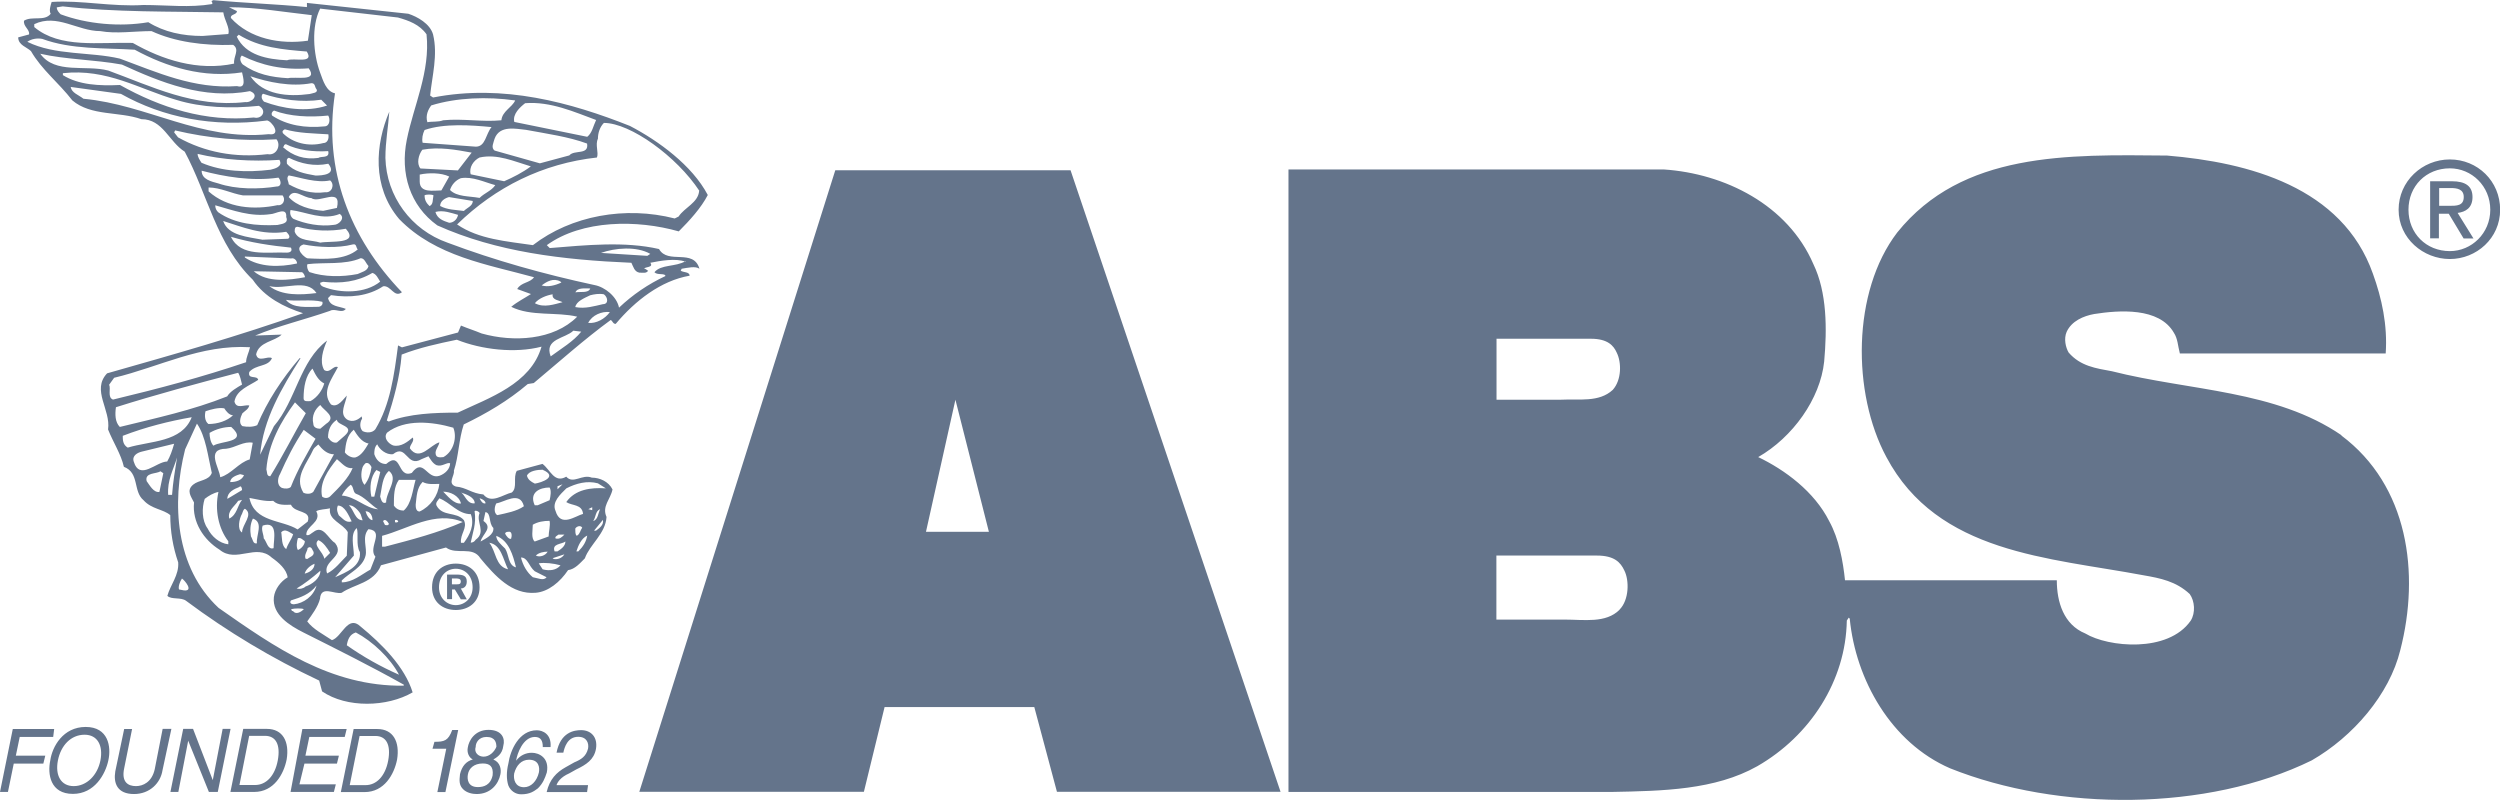 <?xml version="1.0" encoding="UTF-8"?>
<svg id="Layer_2" data-name="Layer 2" xmlns="http://www.w3.org/2000/svg" viewBox="0 0 180 57.59">
  <defs>
    <style>
      .cls-1 {
        fill: #64748b;
        fill-rule: evenodd;
        stroke-width: 0px;
      }
    </style>
  </defs>
  <g id="Layer_1-2" data-name="Layer 1">
    <path class="cls-1" d="m.57,57.02h-.57l.92-4.53h2.98l-.07.57H1.42l-.28,1.35h2.12l-.14.57H.99l-.42,2.05Zm4.68.14c-1.63,0-1.84-1.42-1.63-2.41.14-.99.92-2.41,2.55-2.41s1.85,1.42,1.63,2.41c-.21.99-.99,2.41-2.55,2.41Zm.84-4.26c-.99,0-1.71.78-1.92,1.85s.21,1.85,1.14,1.85,1.71-.78,1.92-1.85c.21-1.07-.21-1.85-1.14-1.85Zm6.25-.42l-.64,2.98c-.14.92-.92,1.71-2.05,1.71-1.21,0-1.49-.78-1.35-1.63l.64-3.05h.57l-.57,2.83c-.21.99.28,1.28.85,1.28.5,0,1.14-.28,1.35-1.21l.57-2.91h.63Zm3.69,0h.57l-.92,4.54h-.64l-1.49-3.69-.71,3.69h-.57l.92-4.54h.71l1.42,3.69.71-3.69Zm1.48,0h1.71c1.14,0,1.63.92,1.42,2.2-.21,1.06-.92,2.34-2.34,2.34h-1.71l.92-4.53Zm-.28,4.04h1.14c.78,0,1.42-.64,1.63-1.77.21-1.14-.14-1.77-.92-1.77h-1.14l-.7,3.54Zm6.81.5h-3.12l.85-4.53h3.19l-.14.57h-2.55l-.28,1.35h2.41l-.14.57h-2.34l-.36,1.49h2.62l-.14.55Zm1.42-4.53h1.71c1.14,0,1.63.92,1.42,2.2-.21,1.06-.92,2.34-2.34,2.34h-1.71l.92-4.53Zm-.28,4.04h1.14c.78,0,1.42-.64,1.63-1.77.21-1.14-.14-1.77-.92-1.77h-1.14l-.71,3.54Zm6.88.5h-.57l.64-3.12h-.99l.14-.5c.71,0,.99-.07,1.28-.85h.43l-.92,4.47Zm3.47-2.34c.5.21.57.71.5,1.06-.14.71-.71,1.42-1.71,1.42-.28,0-.71-.07-.99-.36-.36-.36-.21-.85-.21-1.07.14-.57.43-.92.92-1.06-.28-.14-.43-.5-.36-.85.07-.5.5-1.28,1.49-1.28s1.21.64,1.07,1.14c-.07.64-.5.85-.71.99Zm-1.84,1.06c-.07.36,0,.92.71.92.43,0,.92-.14,1.07-.85.07-.64-.21-.85-.71-.85-.64,0-1,.36-1.07.78Zm2.05-1.98c0-.28-.07-.71-.71-.71-.57,0-.78.43-.78.71-.14.43.21.71.57.71.43,0,.78-.36.92-.71Zm3.34,0c0-.43-.14-.71-.57-.71-.85,0-1.28,1.21-1.35,1.71.26-.36.69-.58,1.14-.57.5,0,1.28.36,1.07,1.42-.14.43-.28.78-.64,1.14-.28.21-.57.43-1.21.43-.41,0-.77-.26-.92-.64-.14-.43-.14-.99,0-1.56.14-.99.78-2.41,2.05-2.41.43,0,1.07.28.99,1.21h-.56Zm-1.35,2.91c.5,0,.92-.43,1.07-1.06.07-.36,0-.92-.71-.92-.57,0-.92.43-1.07.99-.07.42.07.99.71.99h0Zm2.34-2.48c.28-1.49,1.28-1.63,1.77-1.63.71,0,1.21.5,1.07,1.35-.14.78-.71,1.14-1.42,1.48l-.5.28c-.64.28-.85.64-.92.85h2.27l-.07.5h-2.91c.21-.92.71-1.42,1.35-1.78l.64-.36c.5-.21.85-.43.99-.99.07-.36-.07-.85-.71-.85-.78,0-.99.78-1.07,1.14h-.49ZM77.09,12.26h-16.95l-14.11,44.75h16.17l1.49-6.1h10.78l1.63,6.1h16.1l-15.12-44.75Zm-10.42,26.03l2.12-9.51,2.41,9.51h-4.53Zm101.92-6.95c-4.75-3.26-10.92-3.19-16.53-4.61-1.14-.21-2.27-.36-3.12-1.35-.21-.36-.36-.99-.14-1.49.36-.78,1.21-1.14,1.98-1.28,1.78-.28,4.68-.5,5.74,1.35.28.43.28.92.43,1.49h14.82c.14-2.05-.28-3.97-.92-5.74-2.2-6.24-8.94-8.02-14.82-8.51-7.16-.07-14.75-.28-19.43,5.54-3.26,4.26-3.26,11.56-.78,16.17,3.69,6.95,11.7,7.23,18.51,8.51,1.21.21,2.34.43,3.33,1.35.36.5.43,1.35.07,1.92-1.63,2.34-5.95,1.91-7.59.92-1.56-.64-2.05-2.27-2.05-3.83h-15.25c-.14-1.35-.43-2.98-1.14-4.26-1.07-2.13-3.19-3.69-5.11-4.61,2.48-1.42,4.47-4.19,4.75-6.88.21-2.34.21-4.97-.78-7.02-1.84-4.26-6.38-6.52-10.78-6.81h-27.01v44.82h23.26c3.69-.07,7.45-.14,10.49-1.85,3.83-2.2,6.38-6.17,6.45-10.49l.14-.21.07.07c.43,4.4,2.98,8.94,7.23,10.78,7.8,3.12,18.51,3.12,26.03-.57,2.98-1.71,5.6-4.75,6.38-7.94,1.43-5.54.58-11.85-4.25-15.46h0Zm-60.85-6.95h6.81c1.21,0,1.63.5,1.85.99.36.71.36,1.98-.28,2.69-.99.92-2.41.64-3.76.71h-4.61v-4.4Zm8.87,19.51c-.99.99-2.55.71-3.97.71h-4.9v-4.61h7.23c1.28,0,1.71.5,1.98,1.07.36.7.36,2.12-.35,2.83h0ZM48.87,16.66c-2.98-.85-6.95-.85-9.5.99l.21.21c2.62-.21,5.39-.5,7.87.07.64,1.14,2.48-.07,2.91,1.42-.28-.21-.85-.07-1.28,0l-.07.14c.21.14.64.07.64.36-2.06.36-3.9,1.78-5.32,3.47-.21,0-.21-.21-.36-.28-1.85,1.35-3.76,3.05-5.54,4.54l-.43.07c-1.42,1.21-2.98,2.12-4.61,2.91-.36,1.07-.36,2.27-.71,3.33.07.36-.5.92.14,1.14.78.07,1.14.5,1.98.57.57.71,1.42,0,2.05-.14.43-.36.07-1.07.36-1.56l1.85-.5c.57.43.85,1.42,1.71.92.5.57,1.14-.21,1.84.07.57,0,1.21.28,1.49.85-.14.71-.78,1.21-.43,1.98-.07,1.21-1.21,1.98-1.56,2.98-.36.36-.71.78-1.21.85-.57.85-1.42,1.56-2.34,1.63-1.71.14-2.91-1.21-3.97-2.48-.57-.92-1.71-.21-2.48-.78l-4.68,1.28c-.5,1.28-1.92,1.35-2.83,1.98-.5.14-1.49-.57-1.56.43-.14.57-.57,1.14-.92,1.63.43.57,1.14.92,1.78,1.35.71-.21,1.14-1.85,2.05-.99,1.56,1.28,3.19,2.91,3.76,4.75-1.84,1.07-4.75,1.14-6.52-.07l-.21-.78c-3.38-1.59-6.59-3.51-9.58-5.74-.36-.28-1.07-.07-1.35-.36.21-.78.85-1.49.78-2.41-.38-1.1-.57-2.24-.57-3.4-.5-.43-1.35-.43-1.92-1.07-.78-.64-.28-1.98-1.42-2.41-.21-.92-.78-1.78-1.14-2.69.21-1.42-1.21-2.83-.07-4.04,4.75-1.35,9.5-2.69,14.11-4.33-1.35-.43-2.76-1.14-3.62-2.41-2.62-2.55-3.26-6.17-4.9-9.22-1.14-.71-1.56-2.34-3.12-2.34-1.63-.57-3.62-.21-4.97-1.35-.99-1.28-2.2-2.2-2.98-3.55-.28-.28-.92-.43-.92-.99l.78-.21c.07-.36-.43-.57-.36-.99.57-.36,1.49.07,1.92-.5-.14-.21,0-.64.07-.85C5.85,0,8.05.5,10.32.36c1.71,0,3.33.21,4.97-.07,0-.07,0-.14-.07-.21l.14-.07c2.2.21,4.54.28,6.74.5V.21l7.3.78c.64.21,1.56.71,1.78,1.49.36,1.49-.07,2.98-.21,4.4l.21.14c5.04-.99,9.93.36,14.18,2.05,2.05,1.07,4.47,2.83,5.6,4.97-.47.92-1.31,1.84-2.09,2.62h0Zm1.49-2.91c-1.63-2.48-4.97-4.9-6.88-4.9-.28.28-.43.71-.43,1.14-.21.43.07.99-.07,1.35-3.9.43-7.3,2.12-10.07,4.82,1.56,1.07,3.55,1.21,5.46,1.49,2.76-2.13,6.66-2.83,10.21-1.92l.28-.14c.42-.65,1.41-.99,1.48-1.85Zm-.99,5.1c-.71-.28-1.85-.07-2.55.07.28.36-.43.28-.43.43.14,0,.21.14.28.14-.14.21-.36.14-.64.14-.36-.07-.43-.43-.57-.71-4.97-.21-9.71-.78-13.97-2.69-1.98-1.42-2.69-3.76-2.2-6.17.5-2.48,1.7-4.9,1.42-7.59-.5-.71-1.28-.99-2.06-1.21l-5.6-.64c-.64,1.28-.5,3.26,0,4.61.21.57.43,1.35,1.07,1.49-.85,5.53,1.07,10.42,4.82,14.32-.57.43-.78-.5-1.35-.43-1.07.71-2.41.85-3.76.64l-.21.21c.14.64.78.57,1.28.78-.28.36-.78-.07-1.14.14-1.84.64-3.69,1.07-5.39,1.78l1.91-.07c-.5.5-1.63.5-1.84,1.42.14.64.85.07,1.14.28-.28.64-1.14.43-1.63.99-.14.57.57.21.64.57-.64.43-1.56.71-1.71,1.56.14.57.71.21,1.07.28-.07.28-.28.36-.5.57-.14.28-.28.71,0,.92.36.07.78.07,1.07-.07.71-1.71,1.78-3.33,3.05-4.82h.07c-1.35,2.13-2.69,4.4-2.91,6.95l.99-2.05c1.63-1.92,1.85-4.68,3.83-6.17-.28.64-.57,1.49-.21,2.12.43.28.64-.36.99-.21-.43.85-1.21,1.78-.5,2.69.5.28.92-.43,1.14-.64-.07.57-.57,1.28,0,1.71.43.28.85,0,1.07-.21,0,.07.07.21,0,.21-.14.28-.14.64.07.85.28.14.71.14.92-.14,1.07-1.77,1.35-3.9,1.63-6.03l.28.14,4.04-1.07.21-.5c.5.21.99.36,1.49.57,2.27.64,5.18.5,6.88-1.21-1.49-.36-3.33,0-4.75-.71.43-.36.99-.64,1.42-.92l-.99-.36c.28-.5.92-.43,1.21-.85-3.33-.92-7.09-1.49-9.71-4.19-1.98-2.34-1.71-5.39-.71-7.73-.07,1.07-.28,2.12-.28,3.33.07,2.76,1.85,5.18,4.47,6.1,3.4,1.28,6.95,2.27,10.57,3.05.78.14,1.63.85,1.78,1.63.98-.93,2.11-1.7,3.33-2.27v-.07c-.21-.14-.57,0-.78-.21.47-.58,1.53-.37,2.24-.8h0Zm-2.76-.43l.21-.14c-.99-.57-2.55-.43-3.55-.07l3.33.21Zm-2.7,4.05c-.57-.07-1.28.21-1.56.78.58.06,1.21-.29,1.56-.78Zm-.5-.57c.43,0,.36-.5.07-.71-.36-.07-.71,0-.99.07-.43.21-.99.43-1.07.85.72.14,1.36-.07,1.99-.21h0Zm.21,13.26l-.57-.36c-.78-.21-1.56,0-2.27.36-.43.43-1.07.99-.78,1.63.36,1.21,1.42.36,1.98.21-.07-.71-.78-.57-1.21-.85.65-.92,1.78-1.06,2.84-.99Zm-.21,2.27l-.64.78h.14c.28-.21.57-.42.5-.78Zm-.7.08c.21-.28.14-.71.5-.85-.15.28-.15.77-.5.85Zm.21-28.87c-1.56-.57-3.26-1.35-5.11-1.21-.36.28-.92.78-.78,1.35l5.25,1.07c.36-.28.43-.78.64-1.21Zm-.28,28.09v-.21l-.28.14.28.07Zm-1.21-15.68c.14-.36.71-.28,1.07-.28-.14.36-.71.21-1.07.28Zm.85-10.71c-1.35-.5-2.91-.71-4.4-.99-.71-.07-1.91-.36-2.27.64-.07.28-.28.64,0,.85l3.26.92,2.12-.57c.36-.43,1.42,0,1.28-.85h0Zm0,28.22c-.43.21-.64.71-.78,1.14h.14c.36-.36.57-.71.64-1.14Zm-.36-.57c-.14-.21-.43-.07-.5.07,0,.21,0,.36.07.5h.07c.21-.14.21-.36.36-.57Zm-.07-14.11l-.57-.07c-.57.57-2.12.57-1.63,1.85.77-.57,1.63-1.07,2.2-1.78Zm-1.14,15.11c-.28.21-.99.14-.78.71h.21c.21-.14.57-.36.57-.71Zm-.07-.5h-.43c-.07.07-.28.14-.21.28.28.07.43-.07.64-.28Zm0,1.42l-.85.28c.07.07.14.07.21.07.26,0,.51-.13.64-.36Zm-.14-18.15c-.21-.14-.78-.14-.71-.57-.43.07-.99.28-1.28.64.65.36,1.42.07,1.99-.07Zm-.36,13.47l.36-.36-.36.14v.21Zm.28-14.89l-.07-.07c-.5-.28-.99,0-1.35.28.43.14.99,0,1.42-.21h0Zm-.07,20.36c-.5-.14-1.14-.21-1.56-.14l.28.43c.5.14,1,.06,1.28-.28Zm-.78-4.68c.07-.28.14-.71,0-.92-.71,0-1.49.36-1.07,1.28h.21l.85-.36Zm-.07,2.62c0-.36.14-.78.07-1.14-.43,0-.85.07-1.21.28,0,.36-.14.99.14,1.21l.99-.36Zm-.42-4.82c-.36,0-.99.07-1.14.43.07.28.28.43.57.57.49-.07,1.7-.5.57-.99Zm-.5,6.18c.21-.21.57-.28.85-.28-.15.28-.57.43-.85.28Zm.77,1.56l-.85-.43c-.43-.36-.5-.99-.99-.99.14.57.43,1.07.85,1.42.36.06.79.28.99,0Zm-.36-16.6c-1.91.5-4.33.21-6.1-.5-1.35.28-2.69.57-3.97,1.07-.14,1.71-.57,3.19-1.07,4.75l.14.07c1.49-.57,3.26-.64,4.97-.64,2.27-1.07,5.25-2.06,6.03-4.75h0Zm-.77-12.98c-1.21-.36-2.41-.92-3.69-.64-.43.21-.78.71-.64,1.21l2.41.5c.64-.28,1.35-.64,1.92-1.07h0Zm-.5,24.47c-.28-1.14-1.42-.28-1.98-.21-.14.21-.21.71.07.85.63-.14,1.41-.28,1.91-.64Zm-.57,4.4c-.57-.14-.5-.92-.78-1.35-.28-.28-.64-.57-.64-.92.92.35,1.21,1.41,1.42,2.27h0Zm-.07-33.62c-1.98-.28-4.19-.21-6.03.36-.21.28-.43.71-.28,1.21.36-.07.78,0,1.14-.14,1.42-.14,2.83.14,4.19,0,.06-.65.77-.93.99-1.42Zm-.5,31.06c-.14,0-.21.07-.21.14.07.14.28.43.43.36.07-.21.07-.57-.21-.5Zm0,2.7c-.92-.21-.85-1.28-1.35-1.91.85.13.99,1.2,1.35,1.91Zm-.92-27.66c-.78-.21-1.63-.64-2.48-.5-.38.15-.66.47-.78.85.5.5,1.35.43,2.13.57.36-.36.85-.5,1.13-.92Zm-.14,24.68c-.36-.36-.14-1.07-.57-1.14l-.14.64c.71.5-.07.92-.21,1.48.36-.21.99-.49.92-.99Zm-.13-28.86c-1.49-.14-3.4-.28-4.82.21-.14.28-.21.64-.14.92l3.83.28c.71,0,.71-.92,1.14-1.42Zm-.43,27.09c-.21.07-.36-.21-.43-.36.07,0,.43.14.43.36Zm-.71,2.62c.78-.57,0-1.28.28-1.92-.07-.14-.28-.21-.36-.14.14.92-.14,1.56-.28,2.27.14,0,.28-.07.36-.21Zm-.07-2.62c-.57.07-.71-.64-.99-.78.43.14.99.36.99.78Zm-.14-21.77l-1.71-.28c-.28.07-.64.28-.64.64.5.28,1.14.28,1.71.36.21-.22.64-.36.64-.71Zm-.64,24.61c.43-.57.78-1.28.5-2.06-.92,0-1.49-.85-2.27-1.14-.07.14-.28.28-.21.5.43.85,1.42.43,1.98,1.07.28.57-.28.99-.21,1.63h.21Zm-.43-26.81l.99-1.28c-1.14-.21-2.34-.43-3.55-.21-.28.36-.43,1-.14,1.35l2.69.14Zm.36,25.32c-1.98-.85-3.97.5-5.82.99v.78h.21c1.92-.5,3.83-1,5.61-1.78Zm-.14-1.34c-.5.07-.99-.57-1.28-.85.5,0,1.14.28,1.28.85Zm-.21-20.78c-.5-.14-1.07-.36-1.63-.21.14.5.57.64.99.78.28,0,.57-.21.64-.57h0Zm-.36,15.32c-1.49-.43-3.47-.64-4.75.36-.28.36.07.78.43.92.57.14,1.07-.28,1.42-.57.14.28-.21.5-.21.78.71.99,1.49-.28,2.13-.43-.07.36-.43.64-.21.99.14.14.43.07.5.07.77-.43.99-1.49.7-2.13Zm-.21,2.56c-.28-.07-.57.28-.99.14-.28-.14-.43-.43-.57-.64l-.5.21c-1.07.64-1.07-1.14-2.05-.36-.5.07-.99-.36-1.14-.71-.21.21-.21.5-.21.71.14.43.43.71.85.71,1.14-.99.78,1.06,1.85.64.85-1.14,1.07.5,1.98.21.43-.15.78-.5.78-.92h0Zm-.07-20.64c-.57-.28-1.49-.28-2.12-.14v.5c0,.85.99.64,1.56.64l.56-.99Zm-.7,22.13c-.36,0-.85.07-1.21-.14-.43.43-.43,1.07-.5,1.63,0,.14,0,.5.28.5.78-.36,1.34-1.14,1.42-1.99h0Zm-.43-20.78c-.14-.07-.5-.07-.64,0,0,.36.14.57.36.78.28-.14.21-.43.28-.78Zm-1.28,20.49h-1.21c-.36.5-.36,1.14-.36,1.85.14.21.36.36.71.36.57-.5.64-1.49.85-2.2h0Zm-.85,14.75c-2.41-1.35-4.82-2.55-7.23-3.76-.99-.5-2.27-1.28-2.13-2.55.07-.57.5-1.14.99-1.42-.07-.57-.64-1.07-1.14-1.42-1.14-1.06-2.55.43-3.76-.57-1.14-.71-1.98-1.98-1.84-3.4-.21-.43-.57-.85-.07-1.28.43-.36,1.14-.28,1.35-.85-.28-1.21-.43-2.62-1.07-3.55l-.85,1.85c-.99,3.9-.71,8.51,2.41,11.42,4.04,2.83,8.09,5.67,13.33,5.6v-.06Zm-3.47-3.76c-.43.14-.57.5-.64.92,1.18.83,2.44,1.54,3.76,2.12-.63-1.2-1.91-2.41-3.12-3.05h0Zm2.83-8.09v.14c.07.07.14,0,.21,0,.07-.06-.07-.21-.21-.14Zm-.43-3.55c-.5.43-.5,1.21-.64,1.85.07.21.14.57.43.43,0-.78.92-1.71.21-2.27Zm0,3.83c-.07-.14-.28-.43-.43-.21l.14.28c.07,0,.21.07.28-.07Zm-.63-17.44c-.14-.21-.28-.57-.57-.64-1.07.64-2.27.78-3.55.64l-.21.07c0,.14.07.21.21.28,1.27.5,3.05.5,4.11-.36Zm0,13.69l-.28-.14c-.43.5-.5,1.28-.36,1.92h.21c.14-.57.28-1.21.43-1.78Zm-.14,2.7c-.5-.28-.99-.92-1.63-1.14-.21-.14-.14-.5-.36-.64-.27.21-.49.47-.64.78.99.07,1.7.92,2.62.99Zm-.21,3.4c-.57-.64.71-1.85-.5-1.98-.5.57-.07,1.35-.21,1.91-.21.85-1.14,1.21-1.71,1.78v.14c.78,0,1.42-.57,2.06-.92l.36-.92Zm-.21-2.63c-.21,0-.43-.36-.5-.64.36,0,.5.36.5.64Zm-.07-3.82c-.07-.14-.21-.36-.43-.28-.07.07-.14.14-.21.28-.14.43-.14.99.14,1.28.28-.36.43-.79.5-1.28Zm-.21-14.47c-.21-.21-.28-.57-.57-.57-1.14.5-2.62.28-3.83.43-.07.14,0,.43.14.57,1.07.36,2.34.36,3.47.14.28-.14.71-.21.78-.57Zm0,12.77c-.5-.07-.85-.64-1.07-.99-.5.43-.57.99-.64,1.63.14.21.5.43.78.36.43-.14.71-.64.92-.99Zm-.43,5.53l-.14-.43c-.14-.28-.57-.71-.85-.64.36.29.43,1.07.99,1.07Zm-.21,2.27c-.28-.5-.07-1.28-.21-1.71-.5.43-.21,1.34-.21,1.98l-1.35,1.56c.78-.35,1.92-.78,1.78-1.84Zm-.14-21.77c-.14-.14-.07-.43-.36-.36-1.07.28-2.48.21-3.55,0-.21.07-.36.21-.28.43.07.21.36.5.57.57,1.21.06,2.69.14,3.62-.64Zm-.36,15.74c-.5.07-.78-.36-1.14-.64-.64.78-1.28,1.71-1.07,2.69.17.14.4.14.57,0,.64-.63,1.35-1.34,1.63-2.05h0Zm-1.07,2.7c-.14.28,0,.57.07.71.28.21.5.57.92.43-.21-.43-.5-1.14-.99-1.14Zm.57-19.93c-1.15.21-2.34.16-3.47-.14-.21,0-.21.14-.21.36.28.71,1.21.57,1.84.78.72-.14,2.84.14,1.85-.99Zm-.07,14.89c.78-.71-.57-.71-.57-1.14-.43.28-.64.71-.64,1.28.14.21.36.43.64.36l.57-.5Zm.21,6.95c-.36-.64-1.42-.85-1.28-1.71-.28.07-.78.07-.99.21.43.78-.78,1.07-.71,1.71.21.07.36-.14.5-.21.71-.57,1.07.5,1.56.78.78.99-.92,1.28-.57,2.2.57-.28.99-.85,1.42-1.28l.07-1.7Zm-.57-22.91c-1.21.5-2.41-.14-3.55-.28-.07.24,0,.5.21.64.85.36,1.92.57,2.91.43.36,0,.85-.5.43-.78Zm-.21-.43c.36-1.56-1.28-.28-1.84-.71-.57,0-1.28-.78-1.63-.07.57.64,1.56.92,2.48.99l.99-.21Zm-.21,17.74c-.5,0-.85-.36-1.13-.71-.14.14-.28.21-.36.36-.43.99-1.42,1.98-.71,3.12.14.07.5.14.71-.07l1.48-2.69Zm-.28-19.72c-.99.21-2.12-.21-2.98-.36-.21.21,0,.43,0,.64.78.43,1.63.71,2.62.57.5.07.71-.57.36-.85Zm-.28,17.52c.78-.5-.14-.92-.43-1.35-.36.28-.64.78-.5,1.35,0,.28.28.36.5.36l.43-.36Zm.14-18.72c-.99.21-1.98,0-2.83-.43-.21.07-.14.28-.14.43.5.57,1.28.71,2.06.85.49,0,1.55-.07.92-.85Zm.14,28.02c-.21-.36-.5-.78-.85-.92-.43.36.36.85.43,1.34l.43-.43Zm-.14-31.49c-1.35.14-2.76.07-3.9-.36-.14.07-.21.21-.14.36,1.07.71,2.41.92,3.76.78.43,0,.43-.57.28-.78Zm0,1.35c-1.07-.07-2.12-.07-3.12-.36-.14.07-.21.14-.14.28.71.71,1.85.99,2.91.71.28,0,.43-.28.36-.64Zm0,1.21c-1.07.07-2.2-.07-3.05-.5-.21.07-.07.14-.21.21.71.64,1.56.92,2.55.78.21-.15.85.06.71-.5h0Zm-.07-3.27l-.43-.43c-1.42.21-2.91,0-4.19-.43l-.07.07c-.07.21,0,.36.14.5,1.34.5,3.05.78,4.54.28Zm-.21,20c-.43-.21-.64-.64-.85-1.07-.5.5-.64,1.35-.64,2.13,0,.28.28.21.5.21.5-.28.85-.78.99-1.28Zm-.14-5.88c-.85-.21-1.85,0-2.62-.14.5.64,1.56.5,2.34.5.14,0,.36-.14.28-.36Zm-.14,19.36c-.57.5-1.21.99-1.71,1.28.21.07.5,0,.64-.14.43-.14,1.07-.57,1.07-1.14h0Zm-.28-34.67c-.14-.14-.07-.43-.36-.43-1.49.28-3.12-.07-4.4-.5.92,1.35,2.69,1.49,4.26,1.28.21-.07.64-.07.5-.36Zm0,35.74c-.5.64-1.14.85-1.84,1.07-.14.21.07.28.21.28.7-.07,1.41-.57,1.63-1.35h0Zm0-21.06c-1.14.14-2.48.21-3.4-.5,1.13.28,2.69-.57,3.4.5Zm-.07,10.49l-.85-.64c-.71,1.07-1.21,2.06-1.71,3.19-.14.21-.28.78.14.99.21.07.5.07.64-.07.5-1.27,1.14-2.34,1.78-3.47Zm-.78,9.71c.07-.28.36-.57.71-.71,0,.43-.43.65-.71.71Zm.64-1.56c-.07-.07-.14-.5-.43-.28,0,.21-.28.5-.14.78h.14c.14-.14.5-.21.43-.5Zm-.14-38.65c-1.92-.21-3.97-.57-5.95-.57l.57.28c0,.28-.5.21-.43.5,1.35,1.49,3.55,1.92,5.54,1.63l.28-1.85Zm-.21,3.83c-1.85.14-3.4-.21-4.82-.92-.21.21-.07.5.07.64.99.71,2.05.92,3.26.99.5-.14,2.2.28,1.49-.71Zm-.14-1.21c-1.71-.14-3.4-.28-4.9-1.21l-.14.14c.64,1.35,2.2,1.63,3.62,1.7.5-.21,1.99.29,1.42-.63Zm.07,33.84c.28-.85-.92-.57-1.21-1.21-.43,0-.92.07-1.28-.28-.57.07-1.28-.14-1.71-.21.36,1.77,2.34,1.56,3.47,2.27l.72-.56Zm-.14-7.8l-.78-.78c-.99,1.34-1.92,2.98-2.06,4.82.07.21,0,.5.28.5.92-1.49,1.71-3.06,2.56-4.54Zm-.28-10.15l-3.47-.07c.99.85,2.55.64,3.69.43,0-.07-.07-.28-.21-.36Zm.21,19.36c-.14-.07-.28-.28-.5-.21-.07.21-.14.64,0,.85.21-.07.5-.36.5-.64Zm-.07,4.9c-.14-.07-.64-.07-.92,0,.07.07,0,.14.14.14.21.28.57.07.78-.14Zm-.92-25.25l-3.33-.14v.07c1.07.71,2.48.71,3.76.43,0-.21-.21-.43-.43-.36h0Zm.14,19.85c-.28-.14-.57-.43-.85-.14.07.36,0,.99.36,1.21.14-.43.36-.64.5-1.07h0Zm-.14-20.63c-1.42-.14-2.91-.36-4.33-.78.71,1.49,2.62,1.07,4.04,1.14.14,0,.43-.07.28-.36Zm-.21-.64c.21-.14,0-.36-.14-.5-1.71.28-3.19-.36-4.54-.78.36,1.07,1.78,1.14,2.83,1.35l1.85-.07Zm-.14-1.56c.07-.78-.78-.21-1.14-.21-1.42.21-2.69-.28-3.97-.64,0,.21.07.36.21.5,1.21.85,2.76.99,4.26.92.22-.07.85-.07.64-.57Zm-.28-1.56h-2.83c-.85-.14-1.63-.57-2.48-.57v.28c1.35,1.21,3.26,1.35,4.97.99.35.07.63-.36.35-.71Zm-.35-.64c.36-.07.21-.5.07-.64-1.91.28-3.9-.07-5.53-.5,0,.64.71.78,1.21.92,1.26.43,2.9.43,4.25.21Zm.14-1.92c-1.98.14-4.11,0-5.89-.43,0,.21.14.43.28.64,1.49.64,3.26.71,4.97.5.28-.07.92-.21.64-.71Zm-.21-1.48c-2.46.15-4.91-.07-7.3-.64l-.07.14.28.36c1.92,1.07,4.11,1.49,6.45,1.21.64.13.99-.64.64-1.07Zm-.71-1.35c-3.83.5-7.45-.21-10.49-1.92l-3.62-.5c.07.43.57.57.92.85,4.61.43,8.44,3.05,13.34,2.55.98.15.21-.99-.15-.99Zm-.28,29.16c-.14.28.07.64.07.92.21.21.28.85.71.71,0-.64.36-1.99-.78-1.63Zm-.28-30.22c-1.98.21-4.11.14-5.95-.43-2.69-.78-4.97-2.27-8.16-1.92v.14c1.14.71,2.62.78,4.11.71,2.91,1.63,6.17,2.69,9.64,2.34.57.15.99-.49.36-.84Zm-.43,29.72c-.21.43-.21.85-.14,1.28.14.21.14.57.43.5-.07-.58.5-1.5-.28-1.78Zm-.21-30.78c-3.33.64-6.45-.64-9.22-1.91-1.98-.36-4.04-.36-5.88-.78,1.07,1.49,3.26.78,4.9,1.21,3.12,1.14,6.17,2.69,9.86,2.27.43.07,1.07-.5.36-.78h0Zm.21,25.32c-.64-.14-1.28.36-1.92.43-1.49,0-.5,1.35-.43,2.05.78-.21,1.35-1.07,2.12-1.28l.22-1.2Zm-.21-6.88c-3.55-.21-6.52,1.42-9.78,2.2l-.36.5c.14.28-.14.92.28,1.07,3.26-.78,6.45-1.63,9.58-2.69,0-.36.21-.71.28-1.07h0Zm-.36,11.63c-.14.07-.14.21-.21.36-.21.36-.36,1.14,0,1.35,0-.58.85-1.29.21-1.71Zm-.21-31.42c-2.76.43-5.39-.36-7.73-1.63-2.2-.14-4.54,0-6.66-.78-.36-.07-.78,0-1.07.21,1.98.99,4.54.71,6.66,1.21,2.69.99,5.32,2.2,8.44,1.98.71.21.43-.64.36-.99Zm.14,29l-.28-.07c-.21.07-.71.21-.71.57.43,0,.85-.14.99-.5h0Zm-.14-6.52c-.07-.28-.14-.64-.28-.85-2.98.78-5.88,1.56-8.8,2.48-.07.5-.07,1.07.28,1.42,2.62-.64,5.25-1.21,7.73-2.2.21-.36.71-.64,1.07-.85h0Zm0,8.3l-.28.07c-.28.43-.78.71-.64,1.28.57-.29.57-.92.92-1.35Zm0-.71c0-.14-.07-.36-.21-.21-.36.14-.85.36-.85.85.36-.21.71-.43,1.07-.64Zm-.64-32.05c-2.12.07-4.19-.21-5.88-.99-1.21,0-2.55.21-3.69,0-1.63,0-3.12-1.28-4.75-.5v.21c1.85,1.56,4.68,1.07,7.09,1.14,2.12,1.21,4.68,2.05,7.3,1.49-.07-.51.43-1-.07-1.35Zm-.14,27.51c-.5,0-1.07.14-1.56.43,0,.28.07.71.28.92.51-.36,2.56-.21,1.28-1.35Zm.14-.84c-.28,0-.5-.28-.64-.5-.43-.07-.92.07-1.35.21-.07.28-.07.71.21.92.65,0,1.36-.22,1.78-.64Zm-.35-27.45c.14-.43-.28-.99-.36-1.56-3.83-.07-7.8,0-11.56-.43l-.43.07c0,.21.14.36.28.5,1.91.71,4.26.92,6.31.57,1.14.71,2.48.99,3.9.99l1.85-.14Zm0,36.52c-.71-.92-.99-2.27-.71-3.55-.36.07-.71.28-.99.5-.21.64-.21,1.56.21,2.13.28.57.85,1.07,1.49,1.14v-.22Zm-2.63-8.93c-1.63.28-3.33.71-4.97,1.34,0,.28,0,.64.36.85,1.63-.5,3.9-.36,4.61-2.2h0Zm-.71,11.62c-.14.21-.28.57-.21.78l.36.07c.71.07.07-.71-.14-.85Zm-.35-8.72c-.28.92-.71,1.63-.64,2.69h.28c.07-.92.21-1.78.36-2.69h0Zm-.21-.99l-2.34.57c-.28.07-.71.28-.57.71.43,1.42,1.63,0,2.41,0,.21-.36.36-.78.5-1.28Zm-.78,2.12l-.21-.14c-.28.21-1.14.07-.99.71.21.28.5.85.92.78l.28-1.35Zm20.78,8.37h.21l.43.71h.43l-.43-.78c.21,0,.43-.14.43-.5,0-.43-.28-.5-.78-.5h-.64v1.77h.36v-.7h0Zm0-.36v-.43h.28c.14,0,.36,0,.36.21s-.14.21-.28.21h-.36Zm1.99.21c0-1.14-.78-1.71-1.71-1.71s-1.71.57-1.71,1.71c0,1.07.78,1.63,1.71,1.63.92,0,1.71-.56,1.71-1.63Zm-.5,0c0,.78-.57,1.28-1.21,1.28s-1.21-.5-1.21-1.28c0-.85.57-1.34,1.21-1.34s1.21.49,1.21,1.34h0ZM172.7,15.1c0-2.05,1.7-3.62,3.69-3.62s3.62,1.56,3.62,3.62-1.71,3.55-3.62,3.55-3.69-1.48-3.69-3.55Zm3.69,2.98c1.56,0,2.91-1.28,2.91-2.98s-1.34-2.98-2.91-2.98c-1.71,0-2.98,1.28-2.98,2.98s1.27,2.98,2.98,2.98Zm-.78-.92h-.64v-4.11h1.56c1,0,1.49.36,1.49,1.14s-.5,1.07-1.07,1.14l1.14,1.84h-.71l-1.07-1.78h-.71v1.78Zm.71-2.34c.57,0,1.07,0,1.07-.64,0-.57-.5-.64-.92-.64h-.85v1.28h.71Z"/>
  </g>
</svg>